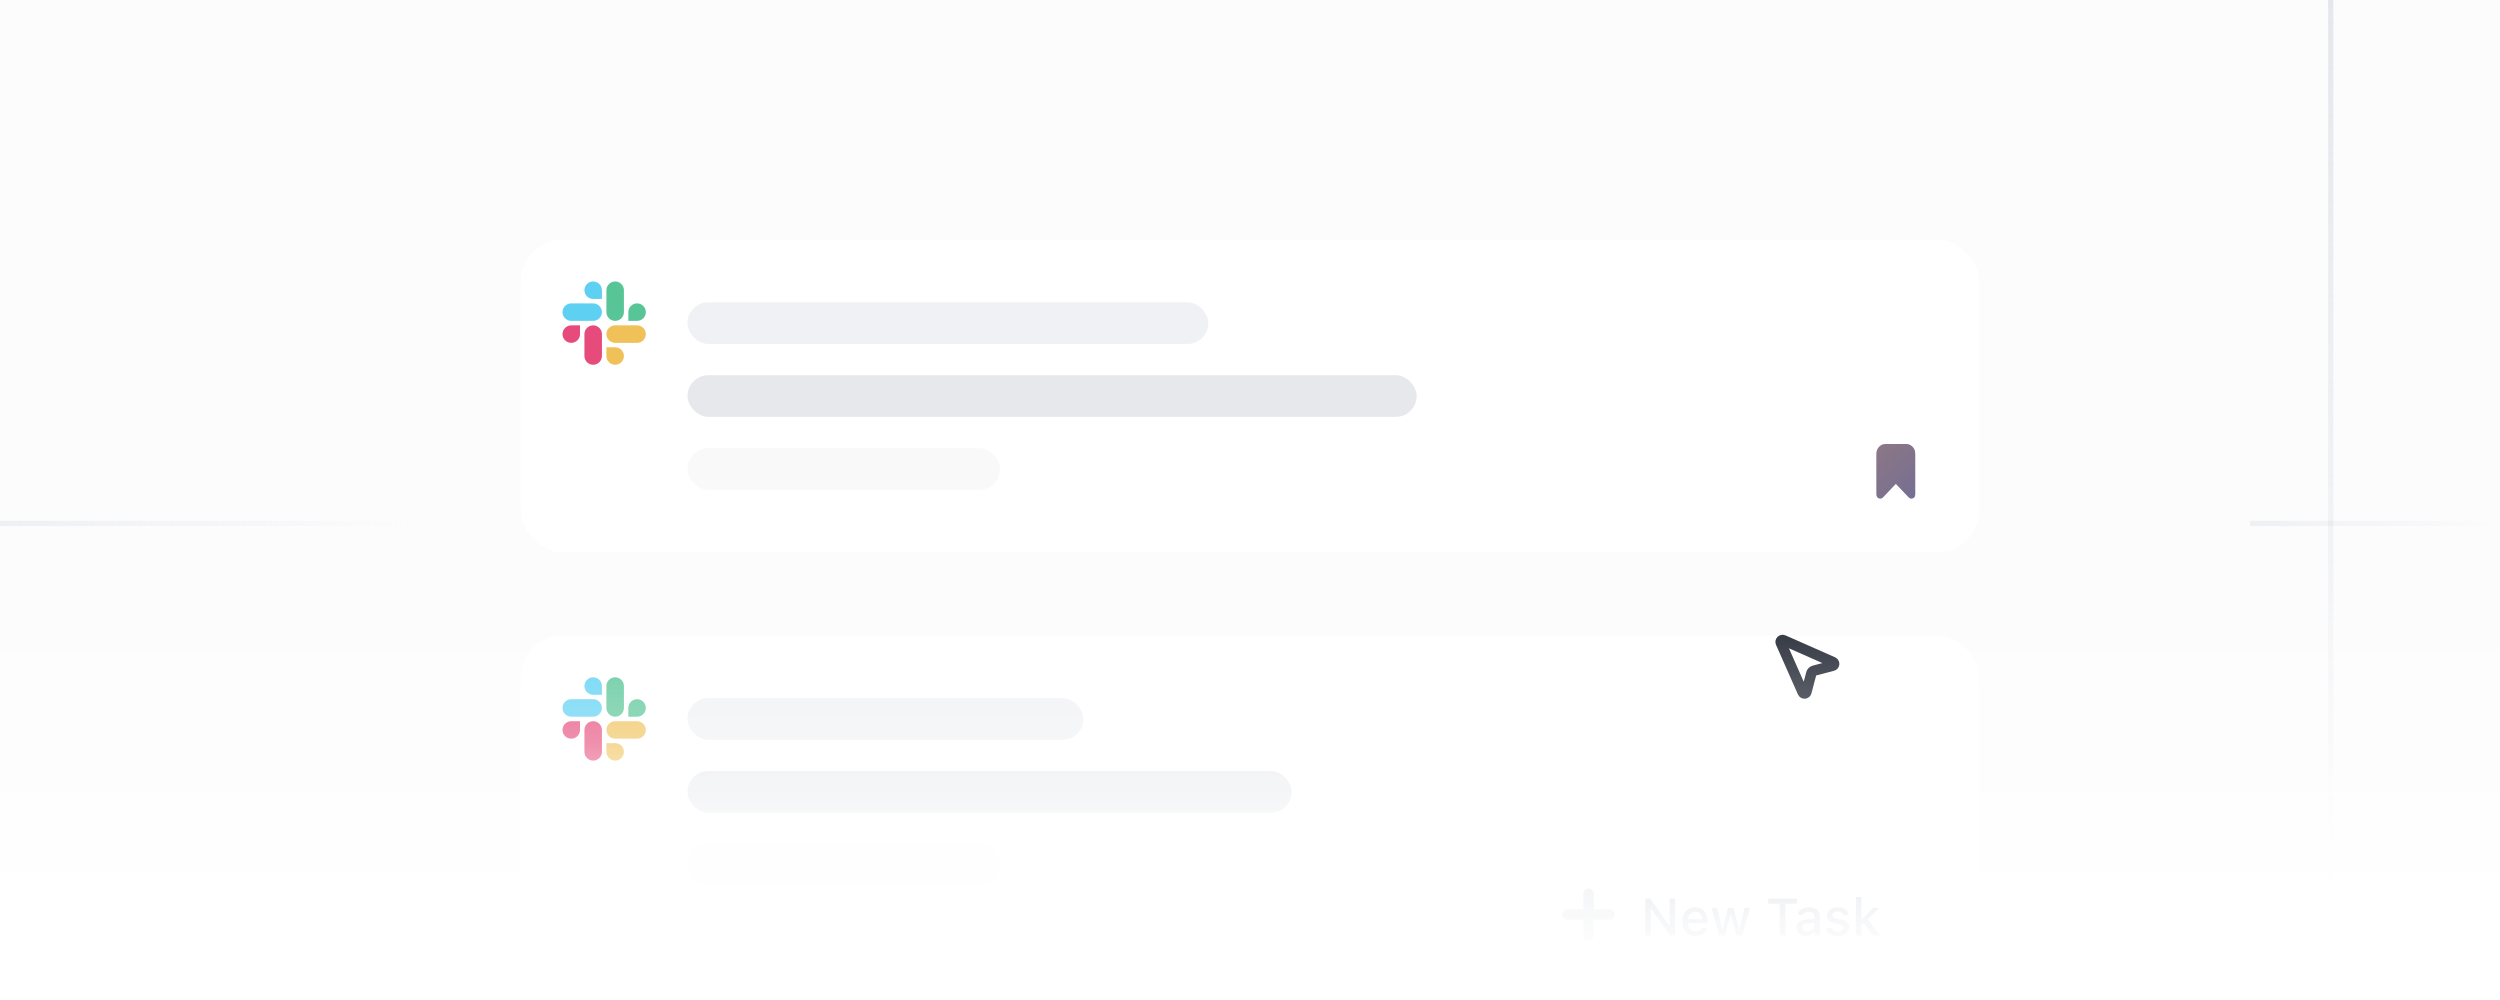 <svg width="480" height="192" viewBox="0 0 480 192" fill="none" xmlns="http://www.w3.org/2000/svg">
<g clip-path="url(#clip0_148_31850)">
<rect width="480" height="192" fill="#FCFCFD"/>
<rect opacity="0.3" x="80" y="100" width="1" height="80" transform="rotate(90 80 100)" fill="url(#paint0_linear_148_31850)"/>
<rect opacity="0.3" x="480" y="100" width="1" height="48" transform="rotate(90 480 100)" fill="url(#paint1_linear_148_31850)"/>
<rect opacity="0.5" x="447" width="1" height="192" fill="url(#paint2_linear_148_31850)"/>
<g filter="url(#filter0_dd_148_31850)">
<rect x="100" y="40" width="280" height="60" rx="8" fill="white"/>
<g opacity="0.8">
<path d="M111.362 58.111C111.362 59.036 110.606 59.792 109.681 59.792C108.756 59.792 108 59.036 108 58.111C108 57.186 108.756 56.43 109.681 56.43H111.362V58.111Z" fill="#E01E5A"/>
<path d="M112.208 58.111C112.208 57.186 112.964 56.43 113.889 56.43C114.814 56.43 115.57 57.186 115.57 58.111V62.319C115.57 63.244 114.814 64 113.889 64C112.964 64 112.208 63.244 112.208 62.319V58.111Z" fill="#E01E5A"/>
<path d="M113.889 51.361C112.964 51.361 112.208 50.606 112.208 49.681C112.208 48.756 112.964 48 113.889 48C114.814 48 115.57 48.756 115.57 49.681V51.361H113.889Z" fill="#36C5F0"/>
<path d="M113.889 52.209C114.814 52.209 115.57 52.964 115.57 53.889C115.57 54.814 114.814 55.57 113.889 55.57H109.681C108.756 55.57 108 54.814 108 53.889C108 52.964 108.756 52.209 109.681 52.209H113.889Z" fill="#36C5F0"/>
<path d="M120.639 53.889C120.639 52.964 121.394 52.209 122.319 52.209C123.245 52.209 124 52.964 124 53.889C124 54.814 123.245 55.57 122.319 55.57H120.639V53.889Z" fill="#2EB67D"/>
<path d="M119.792 53.889C119.792 54.814 119.036 55.57 118.111 55.57C117.186 55.57 116.43 54.814 116.43 53.889V49.681C116.43 48.756 117.186 48 118.111 48C119.036 48 119.792 48.756 119.792 49.681V53.889Z" fill="#2EB67D"/>
<path d="M118.111 60.638C119.036 60.638 119.792 61.394 119.792 62.319C119.792 63.244 119.036 64 118.111 64C117.186 64 116.43 63.244 116.43 62.319V60.638H118.111Z" fill="#ECB22E"/>
<path d="M118.111 59.792C117.186 59.792 116.43 59.036 116.43 58.111C116.43 57.186 117.186 56.43 118.111 56.43H122.319C123.244 56.43 124 57.186 124 58.111C124 59.036 123.244 59.792 122.319 59.792H118.111Z" fill="#ECB22E"/>
</g>
<rect x="132" y="66" width="140" height="8" rx="4" fill="#E6E8EC"/>
<rect x="132" y="52" width="100" height="8" rx="4" fill="#F0F1F4"/>
<rect x="132" y="80" width="60" height="8" rx="4" fill="#F9F9FA"/>
<path d="M360.983 89.675C360.789 89.675 360.625 89.603 360.49 89.459C360.355 89.315 360.288 89.126 360.288 88.892V81.069C360.288 80.533 360.463 80.09 360.814 79.739C361.165 79.388 361.608 79.213 362.144 79.213H365.856C366.392 79.213 366.835 79.388 367.186 79.739C367.537 80.09 367.713 80.533 367.713 81.069V88.892C367.713 89.126 367.645 89.315 367.51 89.459C367.375 89.603 367.211 89.675 367.017 89.675C366.806 89.675 366.617 89.59 366.45 89.418L364 86.84L361.55 89.418C361.383 89.59 361.194 89.675 360.983 89.675Z" fill="url(#paint3_linear_148_31850)"/>
<path d="M360.983 89.675C360.789 89.675 360.625 89.603 360.49 89.459C360.355 89.315 360.288 89.126 360.288 88.892V81.069C360.288 80.533 360.463 80.09 360.814 79.739C361.165 79.388 361.608 79.213 362.144 79.213H365.856C366.392 79.213 366.835 79.388 367.186 79.739C367.537 80.09 367.713 80.533 367.713 81.069V88.892C367.713 89.126 367.645 89.315 367.51 89.459C367.375 89.603 367.211 89.675 367.017 89.675C366.806 89.675 366.617 89.59 366.45 89.418L364 86.84L361.55 89.418C361.383 89.59 361.194 89.675 360.983 89.675Z" fill="black" fill-opacity="0.5" style="mix-blend-mode:overlay"/>
<path d="M360.983 89.675C360.789 89.675 360.625 89.603 360.49 89.459C360.355 89.315 360.288 89.126 360.288 88.892V81.069C360.288 80.533 360.463 80.09 360.814 79.739C361.165 79.388 361.608 79.213 362.144 79.213H365.856C366.392 79.213 366.835 79.388 367.186 79.739C367.537 80.09 367.713 80.533 367.713 81.069V88.892C367.713 89.126 367.645 89.315 367.51 89.459C367.375 89.603 367.211 89.675 367.017 89.675C366.806 89.675 366.617 89.59 366.45 89.418L364 86.84L361.55 89.418C361.383 89.59 361.194 89.675 360.983 89.675Z" fill="white" fill-opacity="0.25" style="mix-blend-mode:soft-light"/>
</g>
<g filter="url(#filter1_dd_148_31850)">
<rect x="100" y="116" width="280" height="96" rx="8" fill="white"/>
<g opacity="0.8">
<path d="M111.362 134.111C111.362 135.036 110.606 135.792 109.681 135.792C108.756 135.792 108 135.036 108 134.111C108 133.186 108.756 132.43 109.681 132.43H111.362V134.111Z" fill="#E01E5A"/>
<path d="M112.208 134.111C112.208 133.186 112.964 132.43 113.889 132.43C114.814 132.43 115.57 133.186 115.57 134.111V138.319C115.57 139.244 114.814 140 113.889 140C112.964 140 112.208 139.244 112.208 138.319V134.111Z" fill="#E01E5A"/>
<path d="M113.889 127.362C112.964 127.362 112.208 126.606 112.208 125.681C112.208 124.756 112.964 124 113.889 124C114.814 124 115.57 124.756 115.57 125.681V127.362H113.889Z" fill="#36C5F0"/>
<path d="M113.889 128.208C114.814 128.208 115.57 128.964 115.57 129.889C115.57 130.814 114.814 131.57 113.889 131.57H109.681C108.756 131.57 108 130.814 108 129.889C108 128.964 108.756 128.208 109.681 128.208H113.889Z" fill="#36C5F0"/>
<path d="M120.639 129.889C120.639 128.964 121.394 128.208 122.319 128.208C123.245 128.208 124 128.964 124 129.889C124 130.814 123.245 131.57 122.319 131.57H120.639V129.889Z" fill="#2EB67D"/>
<path d="M119.792 129.889C119.792 130.814 119.036 131.57 118.111 131.57C117.186 131.57 116.43 130.814 116.43 129.889V125.681C116.43 124.756 117.186 124 118.111 124C119.036 124 119.792 124.756 119.792 125.681V129.889Z" fill="#2EB67D"/>
<path d="M118.111 136.638C119.036 136.638 119.792 137.394 119.792 138.319C119.792 139.244 119.036 140 118.111 140C117.186 140 116.43 139.244 116.43 138.319V136.638H118.111Z" fill="#ECB22E"/>
<path d="M118.111 135.792C117.186 135.792 116.43 135.036 116.43 134.111C116.43 133.186 117.186 132.43 118.111 132.43H122.319C123.244 132.43 124 133.186 124 134.111C124 135.036 123.244 135.792 122.319 135.792H118.111Z" fill="#ECB22E"/>
</g>
<rect x="132" y="142" width="116" height="8" rx="4" fill="#E6E8EC"/>
<rect x="132" y="128" width="76" height="8" rx="4" fill="#F0F1F4"/>
<rect x="132" y="156" width="60" height="8" rx="4" fill="#F9F9FA"/>
</g>
<g filter="url(#filter2_dddd_148_31850)">
<rect x="289" y="97" width="83" height="29" rx="8" fill="white"/>
<path d="M305 107V115V107Z" fill="#A4ACBC"/>
<path d="M301 111H309H301Z" fill="#A4ACBC"/>
<path d="M305 107V115V107Z" fill="#A4ACBC"/>
<path d="M301 111H309H301Z" fill="#A4ACBC"/>
<path d="M305 107V115M301 111H309" stroke="#A4ACBC" stroke-width="2" stroke-miterlimit="10" stroke-linecap="round" stroke-linejoin="round"/>
<path d="M315.884 115H316.948V109.883H317.026L320.645 115H321.631V107.954H320.566V113.081H320.493L316.87 107.954H315.884V115ZM325.508 115.103C326.865 115.103 327.598 114.321 327.773 113.623L327.783 113.579L326.763 113.584L326.743 113.623C326.616 113.896 326.211 114.233 325.532 114.233C324.658 114.233 324.102 113.643 324.082 112.627H327.842V112.256C327.842 110.664 326.934 109.595 325.454 109.595C323.975 109.595 323.018 110.703 323.018 112.358V112.363C323.018 114.043 323.955 115.103 325.508 115.103ZM325.459 110.464C326.177 110.464 326.709 110.923 326.792 111.87H324.097C324.189 110.957 324.736 110.464 325.459 110.464ZM330.083 115H331.162L332.256 111.045H332.339L333.438 115H334.526L335.986 109.697H334.937L333.989 113.789H333.906L332.812 109.697H331.807L330.713 113.789H330.635L329.683 109.697H328.618L330.083 115ZM341.714 115H342.808V108.896H345.02V107.954H339.497V108.896H341.714V115ZM346.699 115.088C347.402 115.088 347.959 114.785 348.271 114.248H348.354V115H349.404V111.372C349.404 110.259 348.652 109.595 347.319 109.595C346.113 109.595 345.278 110.176 345.151 111.045L345.146 111.079H346.167L346.172 111.06C346.299 110.684 346.685 110.469 347.271 110.469C347.988 110.469 348.354 110.791 348.354 111.372V111.841L346.919 111.924C345.654 112.002 344.941 112.554 344.941 113.501V113.511C344.941 114.473 345.688 115.088 346.699 115.088ZM345.996 113.467V113.457C345.996 112.979 346.328 112.715 347.061 112.671L348.354 112.588V113.042C348.354 113.726 347.773 114.243 346.982 114.243C346.411 114.243 345.996 113.955 345.996 113.467ZM352.827 115.103C354.087 115.103 355.024 114.434 355.024 113.452V113.442C355.024 112.676 354.536 112.241 353.516 112.002L352.676 111.812C352.08 111.67 351.836 111.465 351.836 111.133V111.123C351.836 110.698 352.256 110.41 352.837 110.41C353.433 110.41 353.809 110.688 353.911 111.06V111.069H354.922V111.064C354.829 110.2 354.053 109.595 352.842 109.595C351.641 109.595 350.781 110.259 350.781 111.182V111.187C350.781 111.963 351.245 112.417 352.246 112.646L353.091 112.842C353.706 112.983 353.955 113.208 353.955 113.54V113.55C353.955 113.984 353.501 114.282 352.847 114.282C352.217 114.282 351.831 114.014 351.699 113.613L351.694 113.608H350.635V113.613C350.737 114.502 351.548 115.103 352.827 115.103ZM356.338 115H357.397V113.071L357.852 112.617L359.678 115H360.967L358.608 111.934L360.82 109.697H359.58L357.476 111.934H357.397V107.617H356.338V115Z" fill="#717D96"/>
</g>
<path fill-rule="evenodd" clip-rule="evenodd" d="M341.908 123.4L346.122 132.936C346.187 133.082 346.336 133.171 346.495 133.158C346.654 133.145 346.787 133.034 346.828 132.88L347.77 129.301C347.838 129.04 348.042 128.835 348.304 128.766L351.883 127.824C352.037 127.784 352.148 127.651 352.161 127.492C352.174 127.333 352.085 127.184 351.939 127.119L342.403 122.907C342.262 122.845 342.097 122.875 341.987 122.984C341.878 123.093 341.846 123.258 341.908 123.4Z" fill="white" stroke="#1A202C" stroke-width="2" stroke-linecap="round" stroke-linejoin="round"/>
<rect y="112" width="480" height="80" fill="url(#paint4_linear_148_31850)"/>
<rect y="143" width="480" height="49" fill="url(#paint5_linear_148_31850)"/>
</g>
<defs>
<filter id="filter0_dd_148_31850" x="88" y="32" width="304" height="84" filterUnits="userSpaceOnUse" color-interpolation-filters="sRGB">
<feFlood flood-opacity="0" result="BackgroundImageFix"/>
<feColorMatrix in="SourceAlpha" type="matrix" values="0 0 0 0 0 0 0 0 0 0 0 0 0 0 0 0 0 0 127 0" result="hardAlpha"/>
<feOffset dy="2.038"/>
<feGaussianBlur stdDeviation="1.812"/>
<feColorMatrix type="matrix" values="0 0 0 0 0.278 0 0 0 0 0.325 0 0 0 0 0.42 0 0 0 0.111 0"/>
<feBlend mode="normal" in2="BackgroundImageFix" result="effect1_dropShadow_148_31850"/>
<feColorMatrix in="SourceAlpha" type="matrix" values="0 0 0 0 0 0 0 0 0 0 0 0 0 0 0 0 0 0 127 0" result="hardAlpha"/>
<feOffset dy="4"/>
<feGaussianBlur stdDeviation="6"/>
<feColorMatrix type="matrix" values="0 0 0 0 0.278 0 0 0 0 0.325 0 0 0 0 0.42 0 0 0 0.12 0"/>
<feBlend mode="normal" in2="effect1_dropShadow_148_31850" result="effect2_dropShadow_148_31850"/>
<feBlend mode="normal" in="SourceGraphic" in2="effect2_dropShadow_148_31850" result="shape"/>
</filter>
<filter id="filter1_dd_148_31850" x="88" y="108" width="304" height="120" filterUnits="userSpaceOnUse" color-interpolation-filters="sRGB">
<feFlood flood-opacity="0" result="BackgroundImageFix"/>
<feColorMatrix in="SourceAlpha" type="matrix" values="0 0 0 0 0 0 0 0 0 0 0 0 0 0 0 0 0 0 127 0" result="hardAlpha"/>
<feOffset dy="2.038"/>
<feGaussianBlur stdDeviation="1.812"/>
<feColorMatrix type="matrix" values="0 0 0 0 0.278 0 0 0 0 0.325 0 0 0 0 0.42 0 0 0 0.111 0"/>
<feBlend mode="normal" in2="BackgroundImageFix" result="effect1_dropShadow_148_31850"/>
<feColorMatrix in="SourceAlpha" type="matrix" values="0 0 0 0 0 0 0 0 0 0 0 0 0 0 0 0 0 0 127 0" result="hardAlpha"/>
<feOffset dy="4"/>
<feGaussianBlur stdDeviation="6"/>
<feColorMatrix type="matrix" values="0 0 0 0 0.278 0 0 0 0 0.325 0 0 0 0 0.42 0 0 0 0.12 0"/>
<feBlend mode="normal" in2="effect1_dropShadow_148_31850" result="effect2_dropShadow_148_31850"/>
<feBlend mode="normal" in="SourceGraphic" in2="effect2_dropShadow_148_31850" result="shape"/>
</filter>
<filter id="filter2_dddd_148_31850" x="209" y="62" width="243" height="189" filterUnits="userSpaceOnUse" color-interpolation-filters="sRGB">
<feFlood flood-opacity="0" result="BackgroundImageFix"/>
<feColorMatrix in="SourceAlpha" type="matrix" values="0 0 0 0 0 0 0 0 0 0 0 0 0 0 0 0 0 0 127 0" result="hardAlpha"/>
<feOffset dy="2.038"/>
<feGaussianBlur stdDeviation="1.812"/>
<feColorMatrix type="matrix" values="0 0 0 0 0.278 0 0 0 0 0.325 0 0 0 0 0.42 0 0 0 0.111 0"/>
<feBlend mode="normal" in2="BackgroundImageFix" result="effect1_dropShadow_148_31850"/>
<feColorMatrix in="SourceAlpha" type="matrix" values="0 0 0 0 0 0 0 0 0 0 0 0 0 0 0 0 0 0 127 0" result="hardAlpha"/>
<feOffset dy="4"/>
<feGaussianBlur stdDeviation="6"/>
<feColorMatrix type="matrix" values="0 0 0 0 0.278 0 0 0 0 0.325 0 0 0 0 0.42 0 0 0 0.12 0"/>
<feBlend mode="normal" in2="effect1_dropShadow_148_31850" result="effect2_dropShadow_148_31850"/>
<feColorMatrix in="SourceAlpha" type="matrix" values="0 0 0 0 0 0 0 0 0 0 0 0 0 0 0 0 0 0 127 0" result="hardAlpha"/>
<feOffset dy="13.566"/>
<feGaussianBlur stdDeviation="12.059"/>
<feColorMatrix type="matrix" values="0 0 0 0 0.278 0 0 0 0 0.325 0 0 0 0 0.42 0 0 0 0.209 0"/>
<feBlend mode="normal" in2="effect2_dropShadow_148_31850" result="effect3_dropShadow_148_31850"/>
<feColorMatrix in="SourceAlpha" type="matrix" values="0 0 0 0 0 0 0 0 0 0 0 0 0 0 0 0 0 0 127 0" result="hardAlpha"/>
<feOffset dy="45"/>
<feGaussianBlur stdDeviation="40"/>
<feColorMatrix type="matrix" values="0 0 0 0 0.278 0 0 0 0 0.325 0 0 0 0 0.42 0 0 0 0.32 0"/>
<feBlend mode="normal" in2="effect3_dropShadow_148_31850" result="effect4_dropShadow_148_31850"/>
<feBlend mode="normal" in="SourceGraphic" in2="effect4_dropShadow_148_31850" result="shape"/>
</filter>
<linearGradient id="paint0_linear_148_31850" x1="80.5" y1="100" x2="80.5" y2="180" gradientUnits="userSpaceOnUse">
<stop stop-color="#CFD3DC" stop-opacity="0"/>
<stop offset="1" stop-color="#CFD3DC"/>
</linearGradient>
<linearGradient id="paint1_linear_148_31850" x1="480.5" y1="100" x2="480.5" y2="148" gradientUnits="userSpaceOnUse">
<stop stop-color="#CFD3DC" stop-opacity="0"/>
<stop offset="1" stop-color="#CFD3DC"/>
</linearGradient>
<linearGradient id="paint2_linear_148_31850" x1="447.5" y1="0" x2="447.5" y2="192" gradientUnits="userSpaceOnUse">
<stop stop-color="#CFD3DC"/>
<stop offset="1" stop-color="#CFD3DC" stop-opacity="0"/>
</linearGradient>
<linearGradient id="paint3_linear_148_31850" x1="356" y1="76" x2="372" y2="92" gradientUnits="userSpaceOnUse">
<stop stop-color="#EA9DAA"/>
<stop offset="1" stop-color="#7575EB"/>
</linearGradient>
<linearGradient id="paint4_linear_148_31850" x1="240" y1="112" x2="240" y2="192" gradientUnits="userSpaceOnUse">
<stop stop-color="white" stop-opacity="0"/>
<stop offset="1" stop-color="white"/>
</linearGradient>
<linearGradient id="paint5_linear_148_31850" x1="240" y1="143" x2="240" y2="192" gradientUnits="userSpaceOnUse">
<stop stop-color="white" stop-opacity="0"/>
<stop offset="1" stop-color="white"/>
</linearGradient>
<clipPath id="clip0_148_31850">
<rect width="480" height="192" fill="white"/>
</clipPath>
</defs>
</svg>
